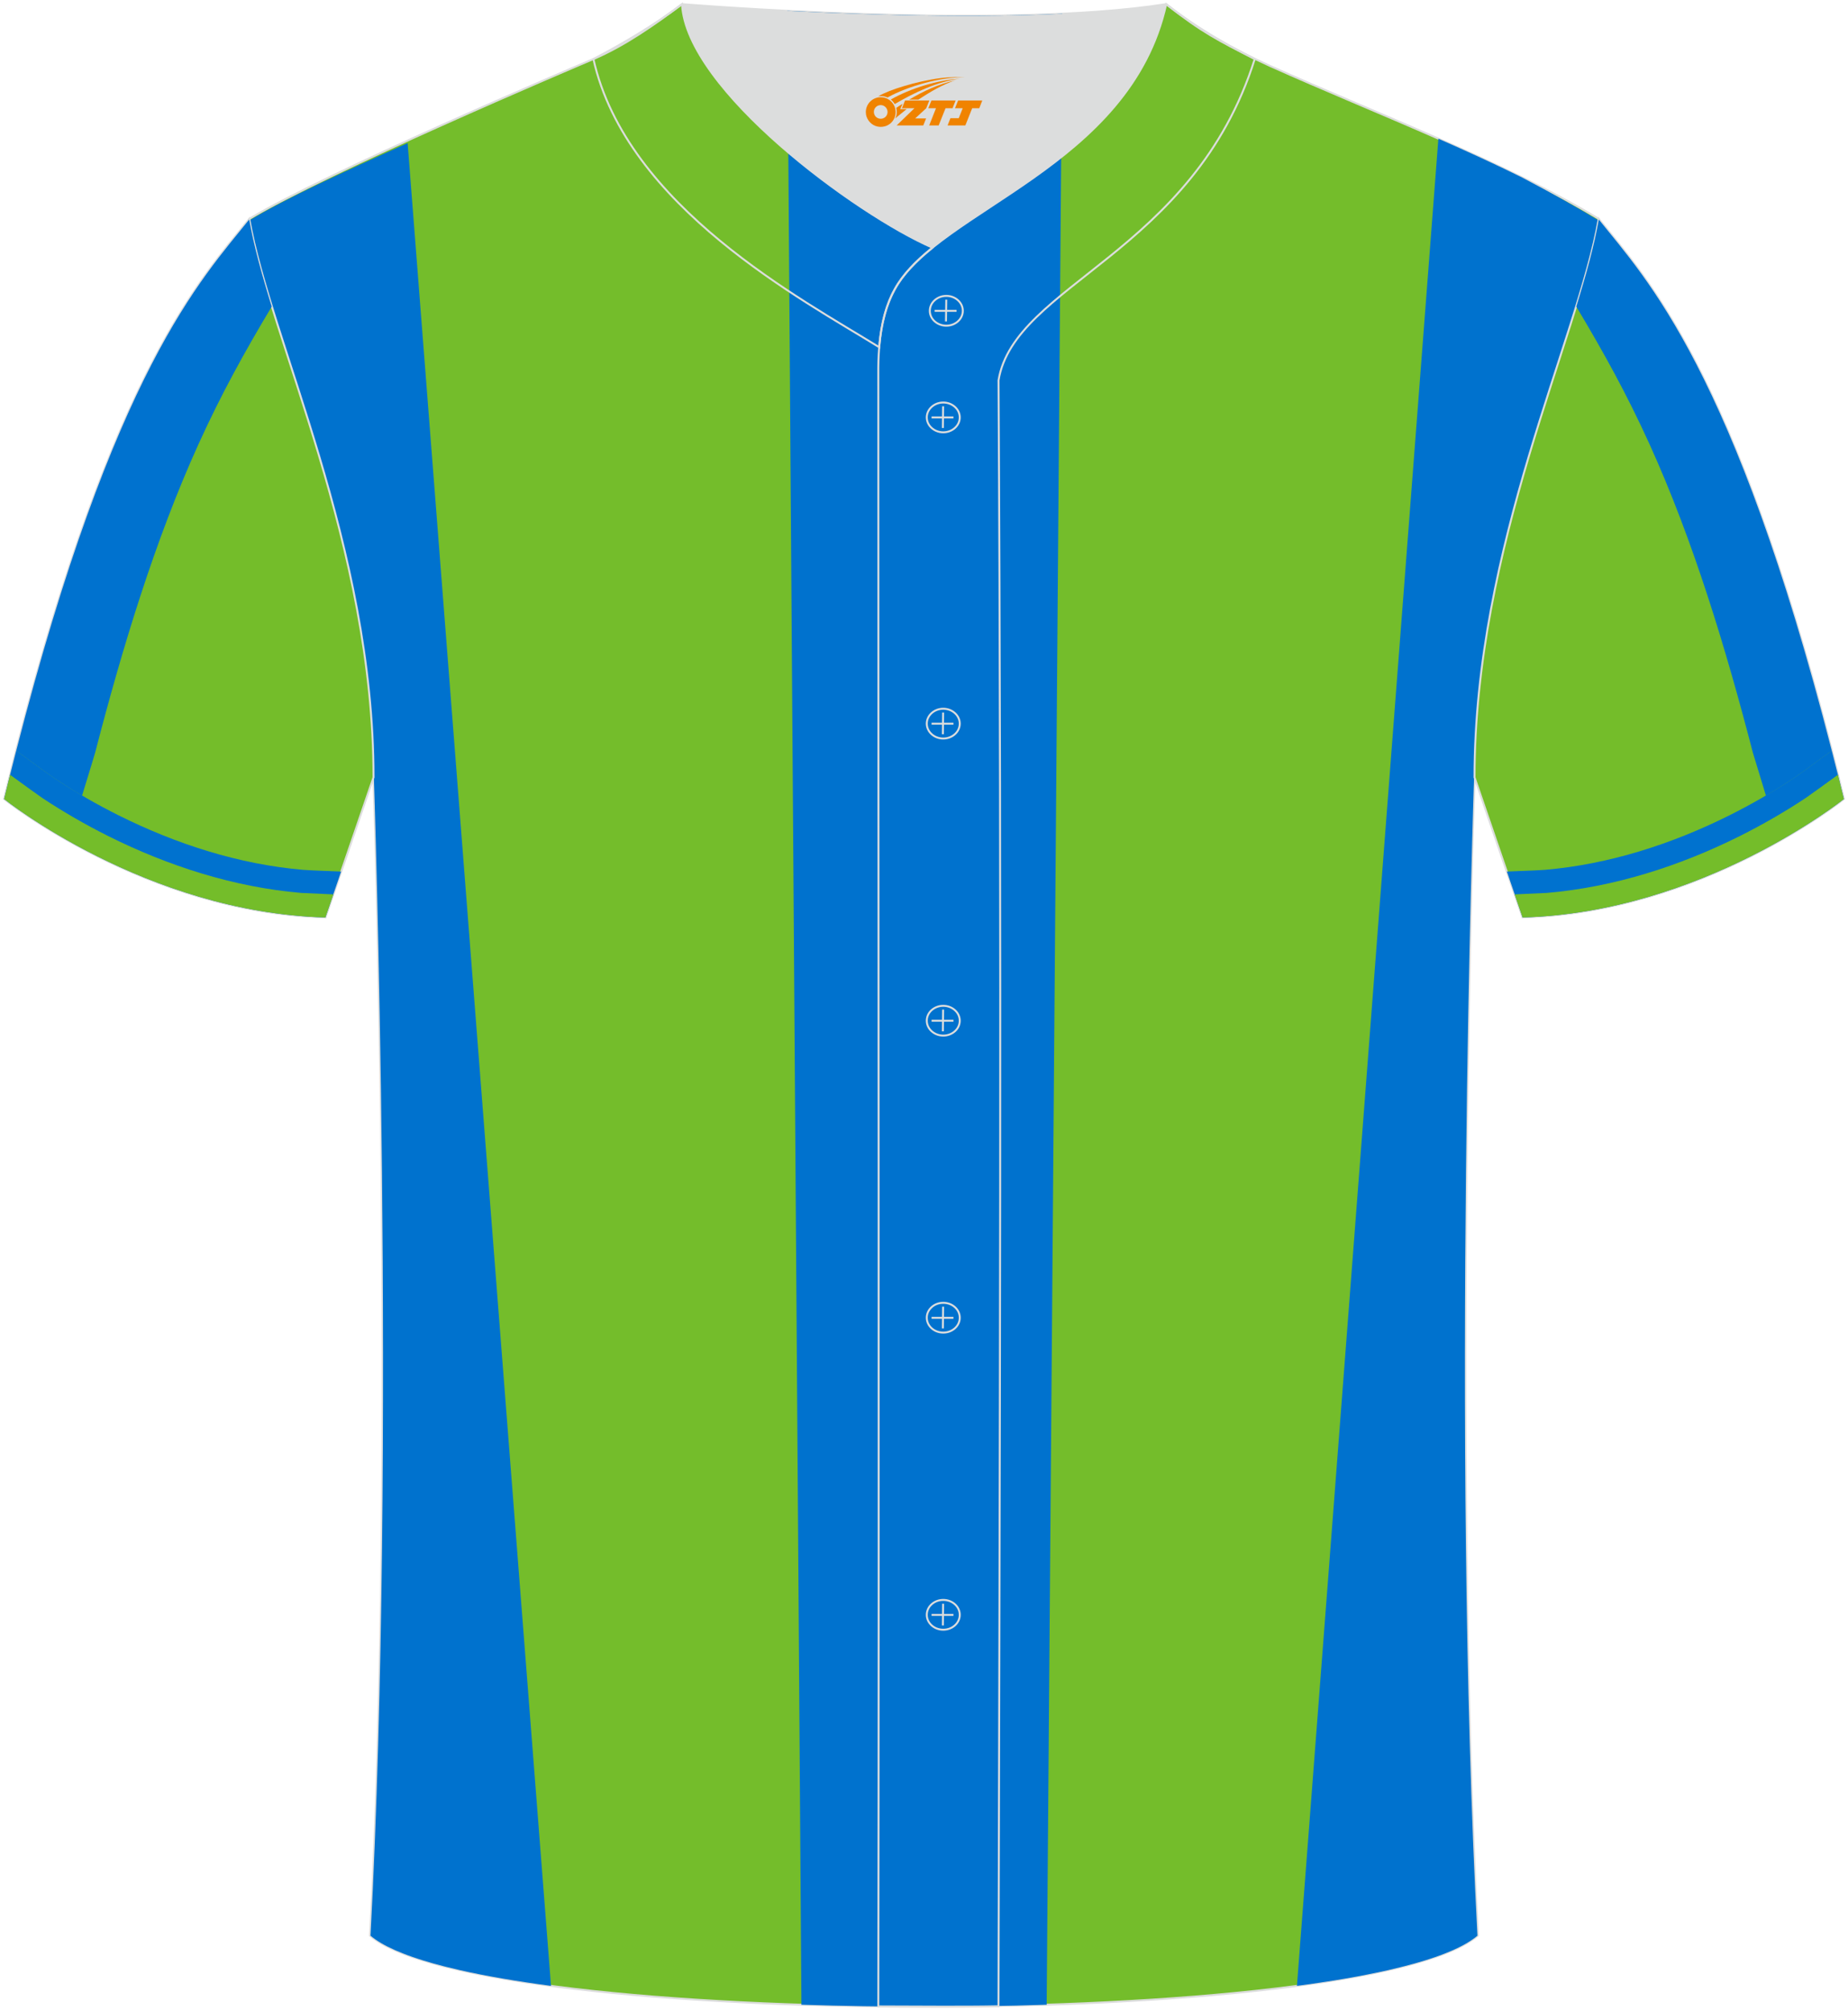<?xml version="1.0" encoding="utf-8"?>
<!-- Generator: Adobe Illustrator 24.0.0, SVG Export Plug-In . SVG Version: 6.00 Build 0)  -->
<svg xmlns="http://www.w3.org/2000/svg" xmlns:xlink="http://www.w3.org/1999/xlink" version="1.1" id="图层_1" x="0px" y="0px" width="380.86px" height="414.34px" viewBox="0 0 380.86 414.34" enable-background="new 0 0 380.86 414.34" xml:space="preserve">
<g>
	
		<path fill-rule="evenodd" clip-rule="evenodd" fill="#74BD2B" stroke="#DCDDDD" stroke-width="0.4" stroke-miterlimit="22.926" d="   M76.27,398.84c5.38-101.42,0.7-238.66,0.7-238.66c0-47.82-21.33-90.3-25.6-115.07c15.77-9.52,66.73-31.17,70.91-32.94   c6.38-2.69,12.75-7.17,18.28-11.32c0,0,65.42,5.41,99.78,0c6.45,5.03,13.91,9.37,21.41,12.74c21.84,9.81,48.04,19.62,67.74,31.51   c-4.29,24.77-25.61,67.26-25.61,115.07c0,0-4.68,137.23,0.7,238.66C281.43,418.36,99.44,418.36,76.27,398.84z"/>
	<g>
		<path fill-rule="evenodd" clip-rule="evenodd" fill="#0072CE" d="M218.93,2.84l-3.22,410.24c-8.31,0.27-16.79,0.4-25.28,0.4h-0.02    c-8.47,0-16.95-0.14-25.24-0.4L162.26,2.24C178.01,3.05,199.82,3.74,218.93,2.84z"/>
		<path fill-rule="evenodd" clip-rule="evenodd" fill="#0072CE" d="M84.01,29.49l29.55,379.71c-7.04-0.94-13.42-2.02-18.89-3.27    l-0.15-0.04c-0.85-0.19-1.67-0.39-2.47-0.59l-0.55-0.14c-0.71-0.18-1.4-0.36-2.07-0.55l-0.52-0.15c-0.62-0.18-1.21-0.35-1.79-0.53    l-0.81-0.26c-0.44-0.14-0.87-0.29-1.29-0.43c-0.39-0.14-0.77-0.27-1.14-0.41l-0.8-0.31c-0.48-0.19-0.94-0.38-1.39-0.57l-0.35-0.15    c-2.07-0.92-3.75-1.9-4.98-2.94c5.38-101.34,0.7-238.49,0.7-238.49c0-47.78-21.31-90.24-25.59-114.99    C58.66,41.03,70.86,35.36,84.01,29.49z"/>
		<path fill-rule="evenodd" clip-rule="evenodd" fill="#0072CE" d="M296.44,28.58L267.29,409.2c0.86-0.11,1.72-0.23,2.56-0.35    l0.14-0.02c1.17-0.17,2.32-0.34,3.44-0.51l0.09-0.01c1.11-0.17,2.18-0.35,3.25-0.53l0.24-0.04c0.98-0.17,1.94-0.34,2.88-0.51    l0.57-0.11c0.88-0.16,1.73-0.33,2.57-0.51l0.5-0.1c0.84-0.17,1.66-0.35,2.46-0.53l0.59-0.14c0.69-0.16,1.37-0.32,2.03-0.49    l0.95-0.24c0.59-0.15,1.16-0.3,1.72-0.46l0.89-0.25c0.5-0.14,0.98-0.29,1.45-0.43l1.04-0.33l1.08-0.36    c0.48-0.17,0.94-0.33,1.39-0.5l0.46-0.18c2.98-1.15,5.32-2.4,6.9-3.74c-5.38-101.34-0.7-238.49-0.7-238.49    c0-47.78,21.31-90.24,25.59-114.99c-3.96-2.4-9.42-5.52-15.71-8.82C308.11,33.81,302.31,31.16,296.44,28.58z"/>
	</g>
	
		<path fill-rule="evenodd" clip-rule="evenodd" fill="#74BD2A" stroke="#DCDDDD" stroke-width="0.4" stroke-miterlimit="22.926" d="   M51.37,45.11C41.13,57.93,22,77.56,0.83,164.63c0,0,29.2,23.38,66.25,24.41c0,0,7.17-20.84,9.9-28.86   C76.98,112.38,55.66,69.89,51.37,45.11z"/>
	<g>
		<path fill-rule="evenodd" clip-rule="evenodd" fill="#0072CF" d="M3.34,154.68c-0.82,3.22-1.66,6.53-2.49,9.96    c0,0,29.18,23.37,66.21,24.39c0,0,1.42-4.14,3.24-9.44l-1.4-0.06c-2.15-0.09-4.35-0.15-6.48-0.3    c-13.18-1.13-26.17-5.32-38.01-11.24c-4.5-2.25-8.87-4.76-13.06-7.55c-2.18-1.46-4.35-3.13-6.49-4.68L3.34,154.68z"/>
		<path fill-rule="evenodd" clip-rule="evenodd" fill="#74BD2A" d="M8.72,164.43c-0.56-0.37-4.14-2.96-6.64-4.78    c-0.41,1.64-0.82,3.3-1.23,5c0,0,29.18,23.37,66.21,24.39c0,0,0.65-1.89,1.64-4.75c-2.85-0.13-6.31-0.28-6.64-0.3    c-13.84-1.18-27.39-5.54-39.77-11.72C17.62,169.93,13.07,167.31,8.72,164.43z"/>
		<path fill-rule="evenodd" clip-rule="evenodd" fill="#0072CF" d="M4.88,155.8c2.14,1.54,4.31,3.21,6.49,4.68    c1.82,1.2,3.66,2.37,5.54,3.47c1.5-4.87,2.62-8.56,2.7-8.87c5.53-21.35,12.3-43.77,21.33-63.63C45.55,81.3,50.32,72.65,56,63.18    c-2.07-6.69-3.73-12.72-4.64-17.95C41.53,57.52,23.5,76.11,3.34,154.7L4.88,155.8z"/>
	</g>
	
		<path fill-rule="evenodd" clip-rule="evenodd" fill="#74BD2A" stroke="#DCDDDD" stroke-width="0.4" stroke-miterlimit="22.926" d="   M329.49,45.11c10.24,12.81,29.37,32.44,50.55,119.52c0,0-29.2,23.38-66.25,24.41c0,0-7.17-20.84-9.9-28.86   C303.89,112.38,325.2,69.89,329.49,45.11z"/>
	<g>
		<path fill-rule="evenodd" clip-rule="evenodd" fill="#0072CF" d="M377.52,154.68c0.82,3.22,1.66,6.53,2.49,9.96    c0,0-29.18,23.37-66.21,24.39c0,0-1.42-4.14-3.24-9.44l1.4-0.06c2.15-0.09,4.35-0.15,6.48-0.3c13.18-1.13,26.17-5.32,38.01-11.24    c4.49-2.25,8.87-4.76,13.05-7.55c2.18-1.46,4.35-3.13,6.49-4.68L377.52,154.68z"/>
		<path fill-rule="evenodd" clip-rule="evenodd" fill="#74BD2A" d="M372.14,164.43c0.56-0.37,4.14-2.96,6.64-4.78    c0.41,1.64,0.82,3.3,1.23,5c0,0-29.18,23.37-66.21,24.39c0,0-0.65-1.89-1.64-4.75c2.85-0.13,6.31-0.28,6.64-0.3    c13.84-1.18,27.39-5.54,39.77-11.72C363.24,169.93,367.8,167.31,372.14,164.43z"/>
		<path fill-rule="evenodd" clip-rule="evenodd" fill="#0072CF" d="M375.98,155.8c-2.14,1.54-4.31,3.21-6.49,4.68    c-1.82,1.2-3.66,2.37-5.54,3.47c-1.49-4.87-2.62-8.56-2.7-8.87c-5.53-21.35-12.3-43.77-21.33-63.63    c-4.61-10.14-9.38-18.79-15.06-28.27c2.07-6.69,3.73-12.72,4.64-17.95c9.83,12.29,27.87,30.88,48.02,109.47L375.98,155.8z"/>
	</g>
	<path fill-rule="evenodd" clip-rule="evenodd" fill="none" stroke="#DCDDDD" stroke-width="0.4" stroke-miterlimit="22.926" d="   M140.56,0.86c-5.88,4.41-11.76,7.88-18.26,11.31c6.82,30.45,43.15,49.63,58.89,59.37c0.43-5.16,1.57-8.98,3.2-11.92   c1.67-3.06,4.4-5.85,7.78-8.59C176.43,44.19,141.45,18.46,140.56,0.86z"/>
	
	<path fill-rule="evenodd" clip-rule="evenodd" fill="#DCDDDD" d="M192.19,51.03c14.78-11.95,42.05-22.78,48.15-50.17   c-34.36,5.41-99.78,0-99.78,0C141.45,18.46,176.43,44.19,192.19,51.03z"/>
	<path fill-rule="evenodd" clip-rule="evenodd" fill="none" stroke="#DCDDDD" stroke-width="0.4" stroke-miterlimit="22.926" d="   M258.59,12.17c-7.73-3.99-10.62-5.35-18.25-11.31c-7.49,33.66-46.97,42.31-55.94,58.76c-2.05,3.68-3.31,8.75-3.39,16.1   c0,112.61,0.19,225.1,0,337.71c8.35,0,16.42,0.13,24.77-0.03c0.26-111.61,0.66-223.45,0.01-335.04   C209.07,58.57,245.94,52.23,258.59,12.17z"/>
	<g>
		<g>
			<path fill-rule="evenodd" clip-rule="evenodd" fill="none" stroke="#DCDDDD" stroke-width="0.4" stroke-miterlimit="22.926" d="     M195.03,67.11c1.87,0,3.4-1.38,3.4-3.07c0-1.7-1.54-3.07-3.4-3.07c-1.87,0-3.4,1.38-3.4,3.07     C191.62,65.74,193.16,67.11,195.03,67.11z"/>
			
				<line fill-rule="evenodd" clip-rule="evenodd" fill="none" stroke="#DCDDDD" stroke-width="0.4" stroke-miterlimit="22.926" x1="195.02" y1="61.75" x2="194.96" y2="66.23"/>
			
				<line fill-rule="evenodd" clip-rule="evenodd" fill="none" stroke="#DCDDDD" stroke-width="0.4" stroke-miterlimit="22.926" x1="192.62" y1="64.05" x2="197.14" y2="64.05"/>
		</g>
		<g>
			<path fill-rule="evenodd" clip-rule="evenodd" fill="none" stroke="#DCDDDD" stroke-width="0.4" stroke-miterlimit="22.926" d="     M194.4,89.08c1.87,0,3.4-1.38,3.4-3.07c0-1.69-1.54-3.07-3.4-3.07c-1.87,0-3.4,1.38-3.4,3.07C191,87.7,192.53,89.08,194.4,89.08z     "/>
			
				<line fill-rule="evenodd" clip-rule="evenodd" fill="none" stroke="#DCDDDD" stroke-width="0.4" stroke-miterlimit="22.926" x1="194.37" y1="83.72" x2="194.32" y2="88.19"/>
			
				<line fill-rule="evenodd" clip-rule="evenodd" fill="none" stroke="#DCDDDD" stroke-width="0.4" stroke-miterlimit="22.926" x1="191.99" y1="86.02" x2="196.5" y2="86.02"/>
		</g>
		<g>
			<path fill-rule="evenodd" clip-rule="evenodd" fill="none" stroke="#DCDDDD" stroke-width="0.4" stroke-miterlimit="22.926" d="     M194.4,152.18c1.87,0,3.4-1.38,3.4-3.07c0-1.69-1.54-3.07-3.4-3.07c-1.87,0-3.4,1.38-3.4,3.07     C191,150.8,192.53,152.18,194.4,152.18z"/>
			
				<line fill-rule="evenodd" clip-rule="evenodd" fill="none" stroke="#DCDDDD" stroke-width="0.4" stroke-miterlimit="22.926" x1="194.37" y1="146.82" x2="194.32" y2="151.3"/>
			
				<line fill-rule="evenodd" clip-rule="evenodd" fill="none" stroke="#DCDDDD" stroke-width="0.4" stroke-miterlimit="22.926" x1="191.99" y1="149.12" x2="196.5" y2="149.12"/>
		</g>
		<g>
			<path fill-rule="evenodd" clip-rule="evenodd" fill="none" stroke="#DCDDDD" stroke-width="0.4" stroke-miterlimit="22.926" d="     M194.4,213.39c1.87,0,3.4-1.37,3.4-3.07c0-1.69-1.54-3.07-3.4-3.07c-1.87,0-3.4,1.37-3.4,3.07     C191,212.01,192.53,213.39,194.4,213.39z"/>
			
				<line fill-rule="evenodd" clip-rule="evenodd" fill="none" stroke="#DCDDDD" stroke-width="0.4" stroke-miterlimit="22.926" x1="194.37" y1="208.03" x2="194.32" y2="212.51"/>
			
				<line fill-rule="evenodd" clip-rule="evenodd" fill="none" stroke="#DCDDDD" stroke-width="0.4" stroke-miterlimit="22.926" x1="191.99" y1="210.33" x2="196.5" y2="210.33"/>
		</g>
		<g>
			
				<ellipse fill-rule="evenodd" clip-rule="evenodd" fill="none" stroke="#DCDDDD" stroke-width="0.4" stroke-miterlimit="22.926" cx="194.4" cy="271.52" rx="3.4" ry="3.07"/>
			
				<line fill-rule="evenodd" clip-rule="evenodd" fill="none" stroke="#DCDDDD" stroke-width="0.4" stroke-miterlimit="22.926" x1="194.37" y1="269.25" x2="194.32" y2="273.72"/>
			
				<line fill-rule="evenodd" clip-rule="evenodd" fill="none" stroke="#DCDDDD" stroke-width="0.4" stroke-miterlimit="22.926" x1="191.99" y1="271.54" x2="196.5" y2="271.54"/>
		</g>
		<g>
			
				<ellipse fill-rule="evenodd" clip-rule="evenodd" fill="none" stroke="#DCDDDD" stroke-width="0.4" stroke-miterlimit="22.926" cx="194.4" cy="332.74" rx="3.4" ry="3.07"/>
			
				<line fill-rule="evenodd" clip-rule="evenodd" fill="none" stroke="#DCDDDD" stroke-width="0.4" stroke-miterlimit="22.926" x1="194.37" y1="330.46" x2="194.32" y2="334.93"/>
			
				<line fill-rule="evenodd" clip-rule="evenodd" fill="none" stroke="#DCDDDD" stroke-width="0.4" stroke-miterlimit="22.926" x1="191.99" y1="332.76" x2="196.5" y2="332.76"/>
		</g>
	</g>
	
</g>
<g id="图层_x0020_1">
	<path fill="#F08300" d="M178.62,24.11c0.416,1.136,1.472,1.984,2.752,2.032c0.144,0,0.304,0,0.448-0.016h0.016   c0.016,0,0.064,0,0.128-0.016c0.032,0,0.048-0.016,0.08-0.016c0.064-0.016,0.144-0.032,0.224-0.048c0.016,0,0.016,0,0.032,0   c0.192-0.048,0.4-0.112,0.576-0.208c0.192-0.096,0.4-0.224,0.608-0.384c0.672-0.56,1.104-1.408,1.104-2.352   c0-0.224-0.032-0.448-0.08-0.672l0,0C184.46,22.23,184.41,22.06,184.33,21.88C183.86,20.79,182.78,20.03,181.51,20.03C179.82,20.03,178.44,21.4,178.44,23.1C178.44,23.45,178.5,23.79,178.62,24.11L178.62,24.11L178.62,24.11z M182.92,23.13L182.92,23.13C182.89,23.91,182.23,24.51,181.45,24.47C180.66,24.44,180.07,23.79,180.1,23c0.032-0.784,0.688-1.376,1.472-1.344   C182.34,21.69,182.95,22.36,182.92,23.13L182.92,23.13z"/>
	<polygon fill="#F08300" points="196.95,20.71 ,196.31,22.3 ,194.87,22.3 ,193.45,25.85 ,191.5,25.85 ,192.9,22.3 ,191.32,22.3    ,191.96,20.71"/>
	<path fill="#F08300" d="M198.92,15.98c-1.008-0.096-3.024-0.144-5.056,0.112c-2.416,0.304-5.152,0.912-7.616,1.664   C184.2,18.36,182.33,19.08,180.98,19.85C181.18,19.82,181.37,19.8,181.56,19.8c0.48,0,0.944,0.112,1.36,0.288   C187.02,17.77,194.22,15.72,198.92,15.98L198.92,15.98L198.92,15.98z"/>
	<path fill="#F08300" d="M184.39,21.45c4-2.368,8.88-4.672,13.488-5.248c-4.608,0.288-10.224,2-14.288,4.304   C183.91,20.76,184.18,21.08,184.39,21.45C184.39,21.45,184.39,21.45,184.39,21.45z"/>
	<polygon fill="#F08300" points="202.44,20.71 ,201.82,22.3 ,200.36,22.3 ,198.95,25.85 ,198.49,25.85 ,196.98,25.85 ,195.29,25.85    ,195.88,24.35 ,197.59,24.35 ,198.41,22.3 ,196.82,22.3 ,197.46,20.71"/>
	<polygon fill="#F08300" points="191.53,20.71 ,190.89,22.3 ,188.6,24.41 ,190.86,24.41 ,190.28,25.85 ,184.79,25.85 ,188.46,22.3    ,185.88,22.3 ,186.52,20.71"/>
	<path fill="#F08300" d="M196.81,16.57c-3.376,0.752-6.464,2.192-9.424,3.952h1.888C191.7,18.95,194.04,17.52,196.81,16.57z    M186.01,21.39C185.38,21.77,185.32,21.82,184.71,22.23c0.064,0.256,0.112,0.544,0.112,0.816c0,0.496-0.112,0.976-0.32,1.392   c0.176-0.16,0.32-0.304,0.432-0.4c0.272-0.24,0.768-0.64,1.6-1.296l0.32-0.256H185.53l0,0L186.01,21.39L186.01,21.39L186.01,21.39z"/>
</g>
</svg>